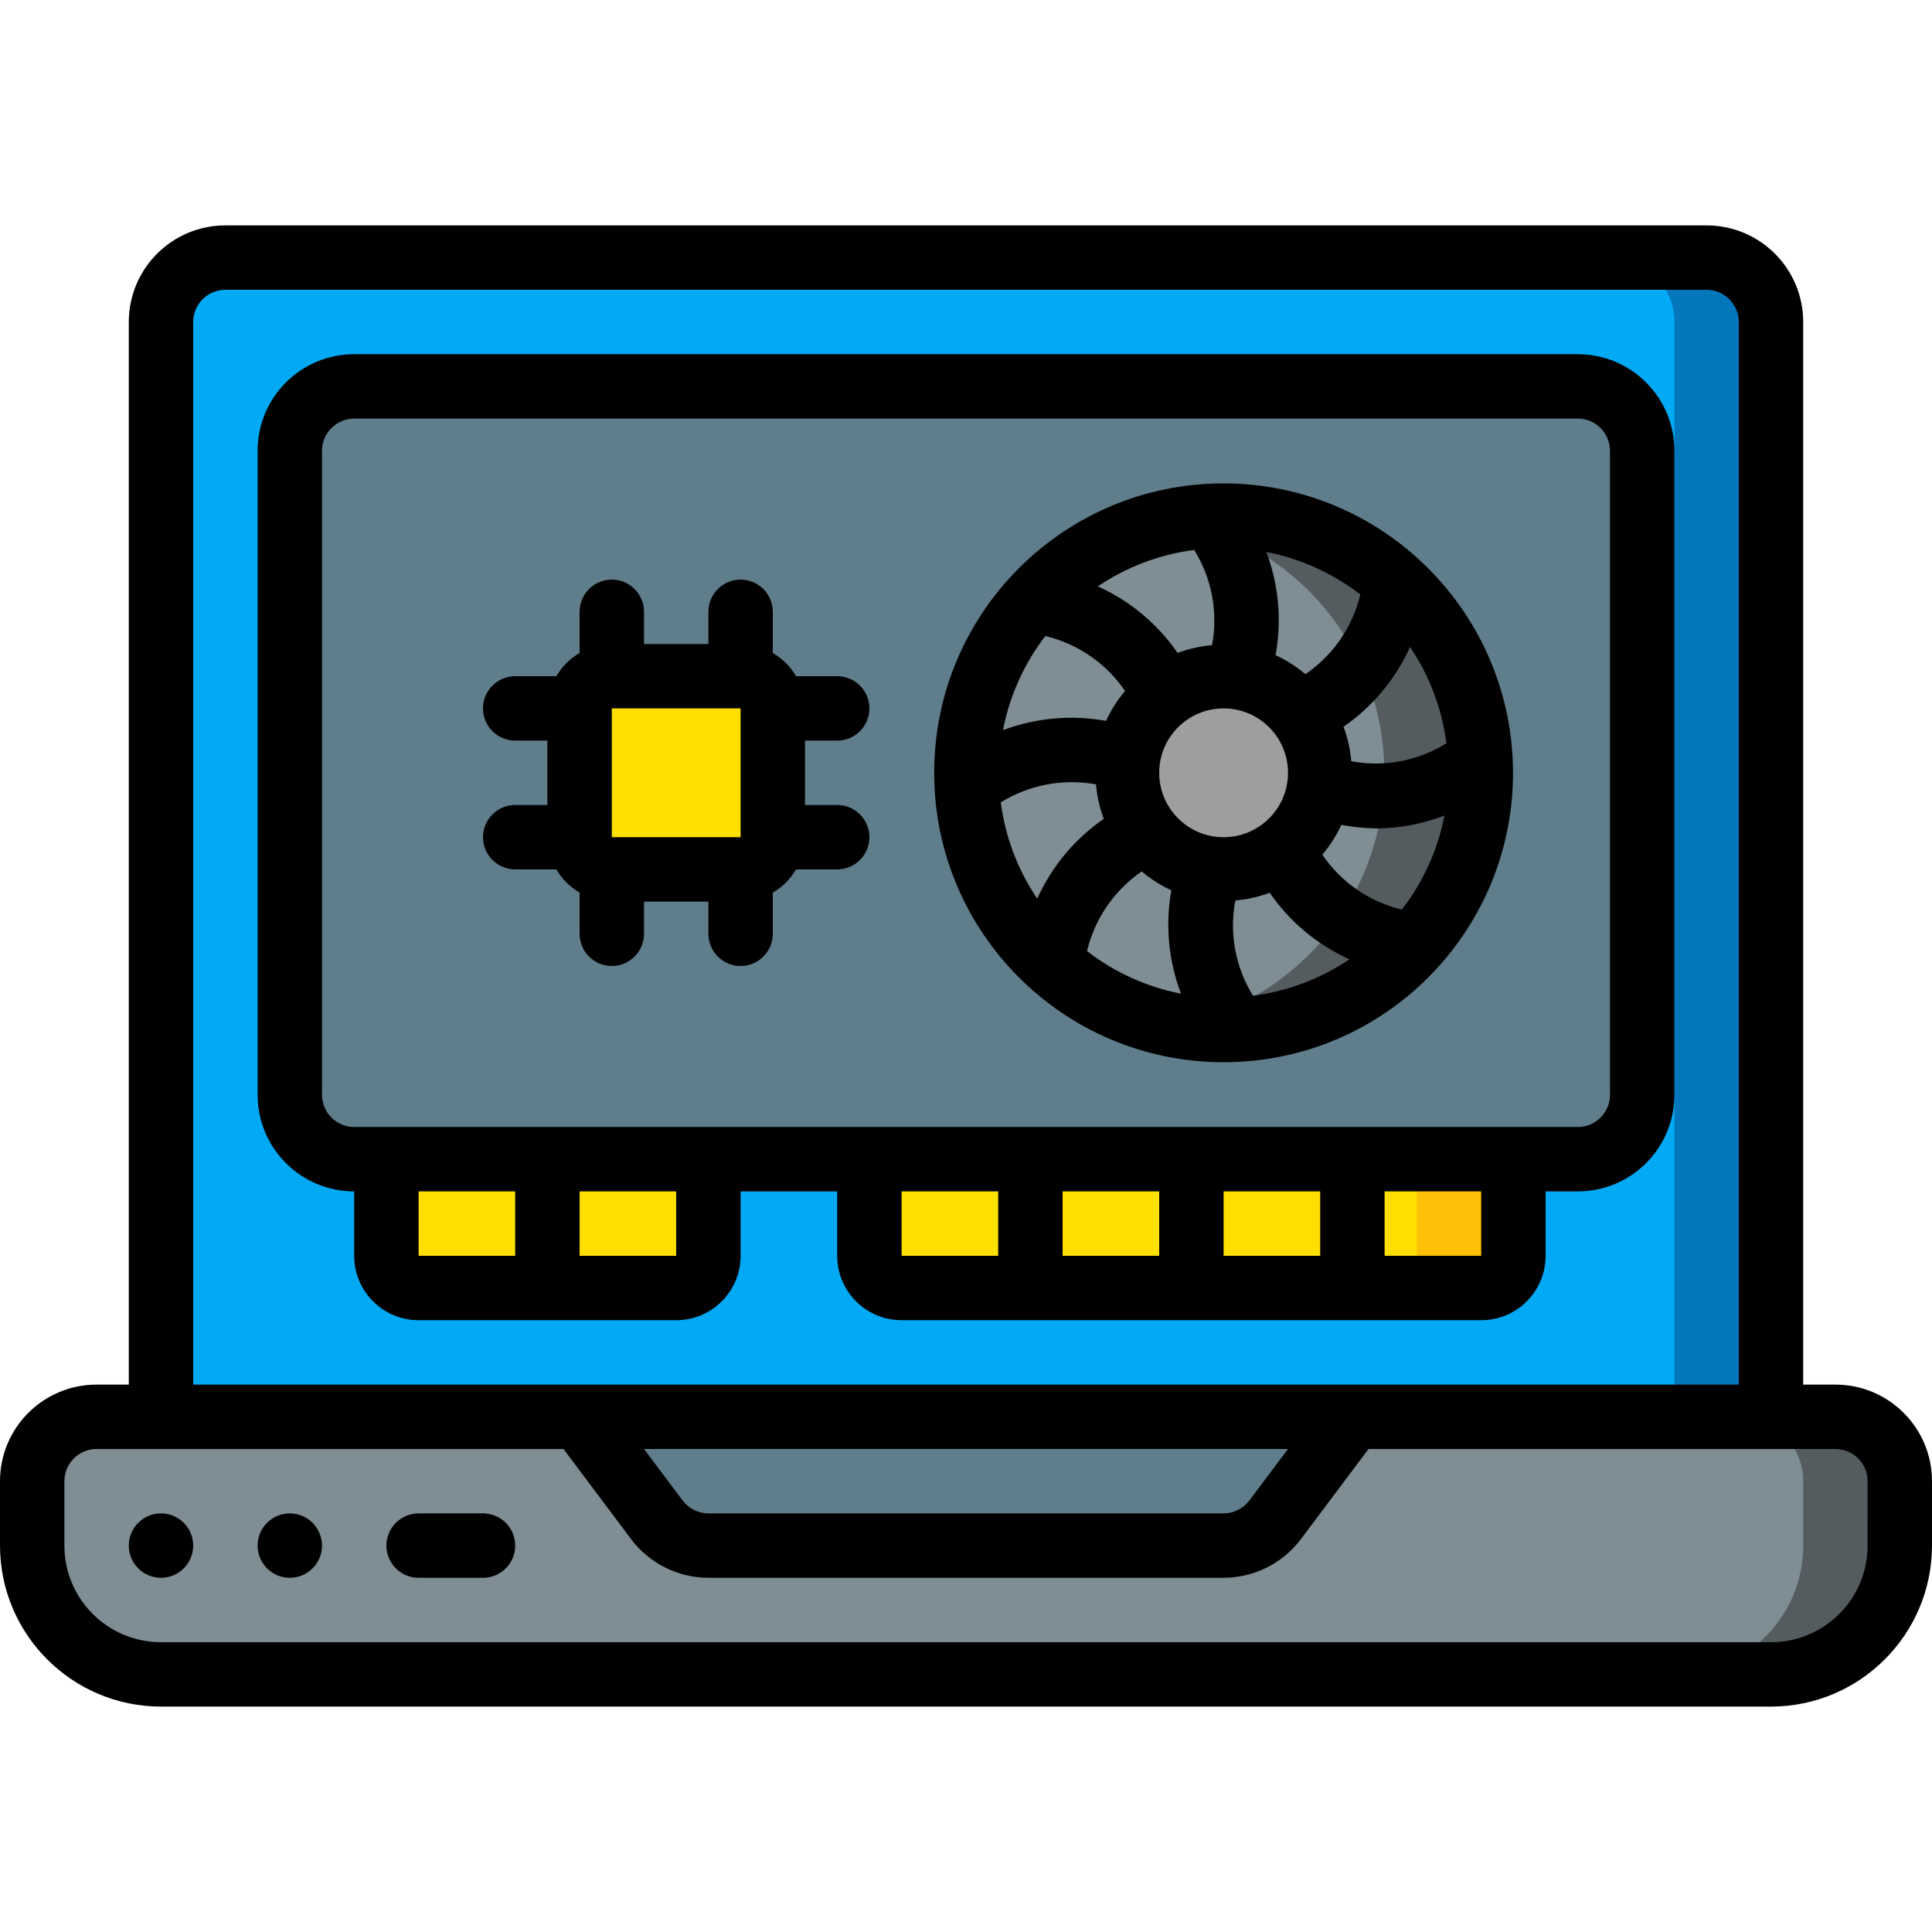 <svg height="512" viewBox="0 0 60 46" width="512" xmlns="http://www.w3.org/2000/svg"><g id="Page-1" fill="none" fill-rule="evenodd"><g id="053---Gaming-Laptop-GPU" fill-rule="nonzero"><path id="Shape" d="m3 37h54c1.105 0 2 .895 2 2v2c0 2.209-1.791 4-4 4h-50c-2.209 0-4-1.791-4-4v-2c0-1.105.895-2 2-2z" fill="#7f8e94"/><path id="Shape" d="m57 37h-3c1.105 0 2 .895 2 2v2c0 2.209-1.791 4-4 4h3c2.209 0 4-1.791 4-4v-2c0-1.105-.895-2-2-2z" fill="#545c60"/><path id="Shape" d="m42 37-2.4 3.2c-.378.504-.97.8-1.6.8h-16c-.63 0-1.222-.296-1.6-.8l-2.4-3.2z" fill="#607d8b"/><path id="Shape" d="m7 1h46c1.105 0 2 .895 2 2v34h-50v-34c0-1.105.895-2 2-2z" fill="#02a9f4"/><path id="Shape" d="m53 1h-3c1.105 0 2 .895 2 2v34h3v-34c0-1.105-.895-2-2-2z" fill="#0377bc"/><rect id="Rectangle-path" fill="#607d8b" height="24" rx="2" width="42" x="9" y="5"/><path id="Shape" d="m22 29v3c0 .552-.448 1-1 1h-8c-.552 0-1-.448-1-1v-3z" fill="#ffdf00"/><path id="Shape" d="m47 29v3c0 .552-.448 1-1 1h-18c-.552 0-1-.448-1-1v-3z" fill="#ffdf00"/><path id="Shape" d="m44 29v3c0 .552-.448 1-1 1h3c.552 0 1-.448 1-1v-3z" fill="#fec108"/><rect id="Rectangle-path" fill="#ffdf00" height="6" rx="1" width="6" x="18" y="14"/><circle id="Oval" cx="38" cy="17" fill="#7f8e94" r="7.988"/><path id="Shape" d="m38 9.012c-.503.001-1.006.05-1.5.145 3.766.717 6.49 4.01 6.49 7.843s-2.724 7.126-6.49 7.843c2.981.572 6.028-.595 7.864-3.012s2.144-5.665.794-8.384c-1.35-2.718-4.123-4.437-7.158-4.435z" fill="#545c60"/><circle id="Oval" cx="38" cy="17" fill="#9e9e9e" r="3"/><g fill="#000"><path id="Shape" d="m57 36h-1v-33c0-1.657-1.343-3-3-3h-46c-1.657 0-3 1.343-3 3v33h-1c-1.657 0-3 1.343-3 3v2c.003 2.76 2.24 4.997 5 5h50c2.76-.003 4.997-2.24 5-5v-2c0-1.657-1.343-3-3-3zm-51-33c0-.552.448-1 1-1h46c.552 0 1 .448 1 1v33h-48zm34 35-1.2 1.6c-.19.251-.486.399-.8.4h-16c-.315-.001-.611-.149-.8-.4l-1.2-1.6zm18 3c0 1.657-1.343 3-3 3h-50c-1.657 0-3-1.343-3-3v-2c0-.552.448-1 1-1h14.5l2.1 2.8c.568.754 1.456 1.198 2.4 1.2h16c.944-.003 1.832-.447 2.4-1.2l2.1-2.8h14.5c.552 0 1 .448 1 1z"/><circle id="Oval" cx="5" cy="41" r="1"/><circle id="Oval" cx="9" cy="41" r="1"/><path id="Shape" d="m15 40h-2c-.552 0-1 .448-1 1s.448 1 1 1h2c.552 0 1-.448 1-1s-.448-1-1-1z"/><path id="Shape" d="m49 4h-38c-1.657 0-3 1.343-3 3v20c0 1.657 1.343 3 3 3v2c0 1.105.895 2 2 2h8c1.105 0 2-.895 2-2v-2h3v2c0 1.105.895 2 2 2h18c1.105 0 2-.895 2-2v-2h1c1.657 0 3-1.343 3-3v-20c0-1.657-1.343-3-3-3zm-36 26h3v2h-3zm8 2h-3v-2h3zm7-2h3v2h-3zm5 0h3v2h-3zm5 2v-2h3v2zm5 0v-2h3v2zm7-5c0 .552-.448 1-1 1h-38c-.552 0-1-.448-1-1v-20c0-.552.448-1 1-1h38c.552 0 1 .448 1 1z"/><path id="Shape" d="m38 8.012c-4.964 0-8.988 4.024-8.988 8.988s4.024 8.988 8.988 8.988 8.988-4.024 8.988-8.988c-.007-4.961-4.027-8.981-8.988-8.988zm3.964 8.628c-.03-.366-.111-.726-.24-1.07.902-.622 1.616-1.479 2.066-2.478.604.895.992 1.92 1.131 2.991-.881.55-1.936.749-2.957.557zm-3.964 2.36c-1.105 0-2-.895-2-2s.895-2 2-2 2 .895 2 2-.895 2-2 2zm2.542-5.063c-.28-.239-.593-.437-.928-.59.197-1.074.098-2.182-.285-3.205 1.062.207 2.061.66 2.918 1.321-.241 1.008-.849 1.89-1.705 2.474zm-2.9-.9c-.366.03-.727.111-1.071.24-.622-.902-1.478-1.617-2.477-2.067.896-.605 1.921-.993 2.994-1.131.547.882.744 1.937.553 2.957zm-2.183 7.027c.278.236.587.433.918.585-.193 1.077-.089 2.187.3 3.21-1.062-.207-2.061-.66-2.918-1.321.239-1.008.845-1.89 1.699-2.475zm2.907.9c.364-.03.723-.11 1.065-.239.622.902 1.478 1.617 2.477 2.067-.897.605-1.922.993-2.995 1.131-.547-.883-.743-1.94-.548-2.96zm-5.9-8.211c1.008.241 1.89.849 2.473 1.706-.239.281-.438.594-.591.929-1.073-.195-2.179-.096-3.2.288.205-1.064.656-2.065 1.316-2.924zm-1.385 5.164c.883-.545 1.936-.744 2.957-.557.03.366.111.727.24 1.071-.902.622-1.616 1.479-2.066 2.478-.606-.896-.994-1.921-1.133-2.993zm12.457 3.332c-1.008-.241-1.89-.849-2.473-1.706.238-.28.437-.592.59-.926.356.068.717.104 1.079.11.727-.003 1.448-.139 2.126-.4-.208 1.064-.661 2.064-1.324 2.921z"/><path id="Shape" d="m26 16c.552 0 1-.448 1-1s-.448-1-1-1h-1.278c-.175-.299-.423-.547-.722-.722v-1.278c0-.552-.448-1-1-1s-1 .448-1 1v1h-2v-1c0-.552-.448-1-1-1s-1 .448-1 1v1.278c-.299.175-.547.423-.722.722h-1.278c-.552 0-1 .448-1 1s.448 1 1 1h1v2h-1c-.552 0-1 .448-1 1s.448 1 1 1h1.278c.175.299.423.547.722.722v1.278c0 .552.448 1 1 1s1-.448 1-1v-1h2v1c0 .552.448 1 1 1s1-.448 1-1v-1.278c.299-.175.547-.423.722-.722h1.278c.552 0 1-.448 1-1s-.448-1-1-1h-1v-2zm-7 3v-4h4v4z"/></g></g></g></svg>